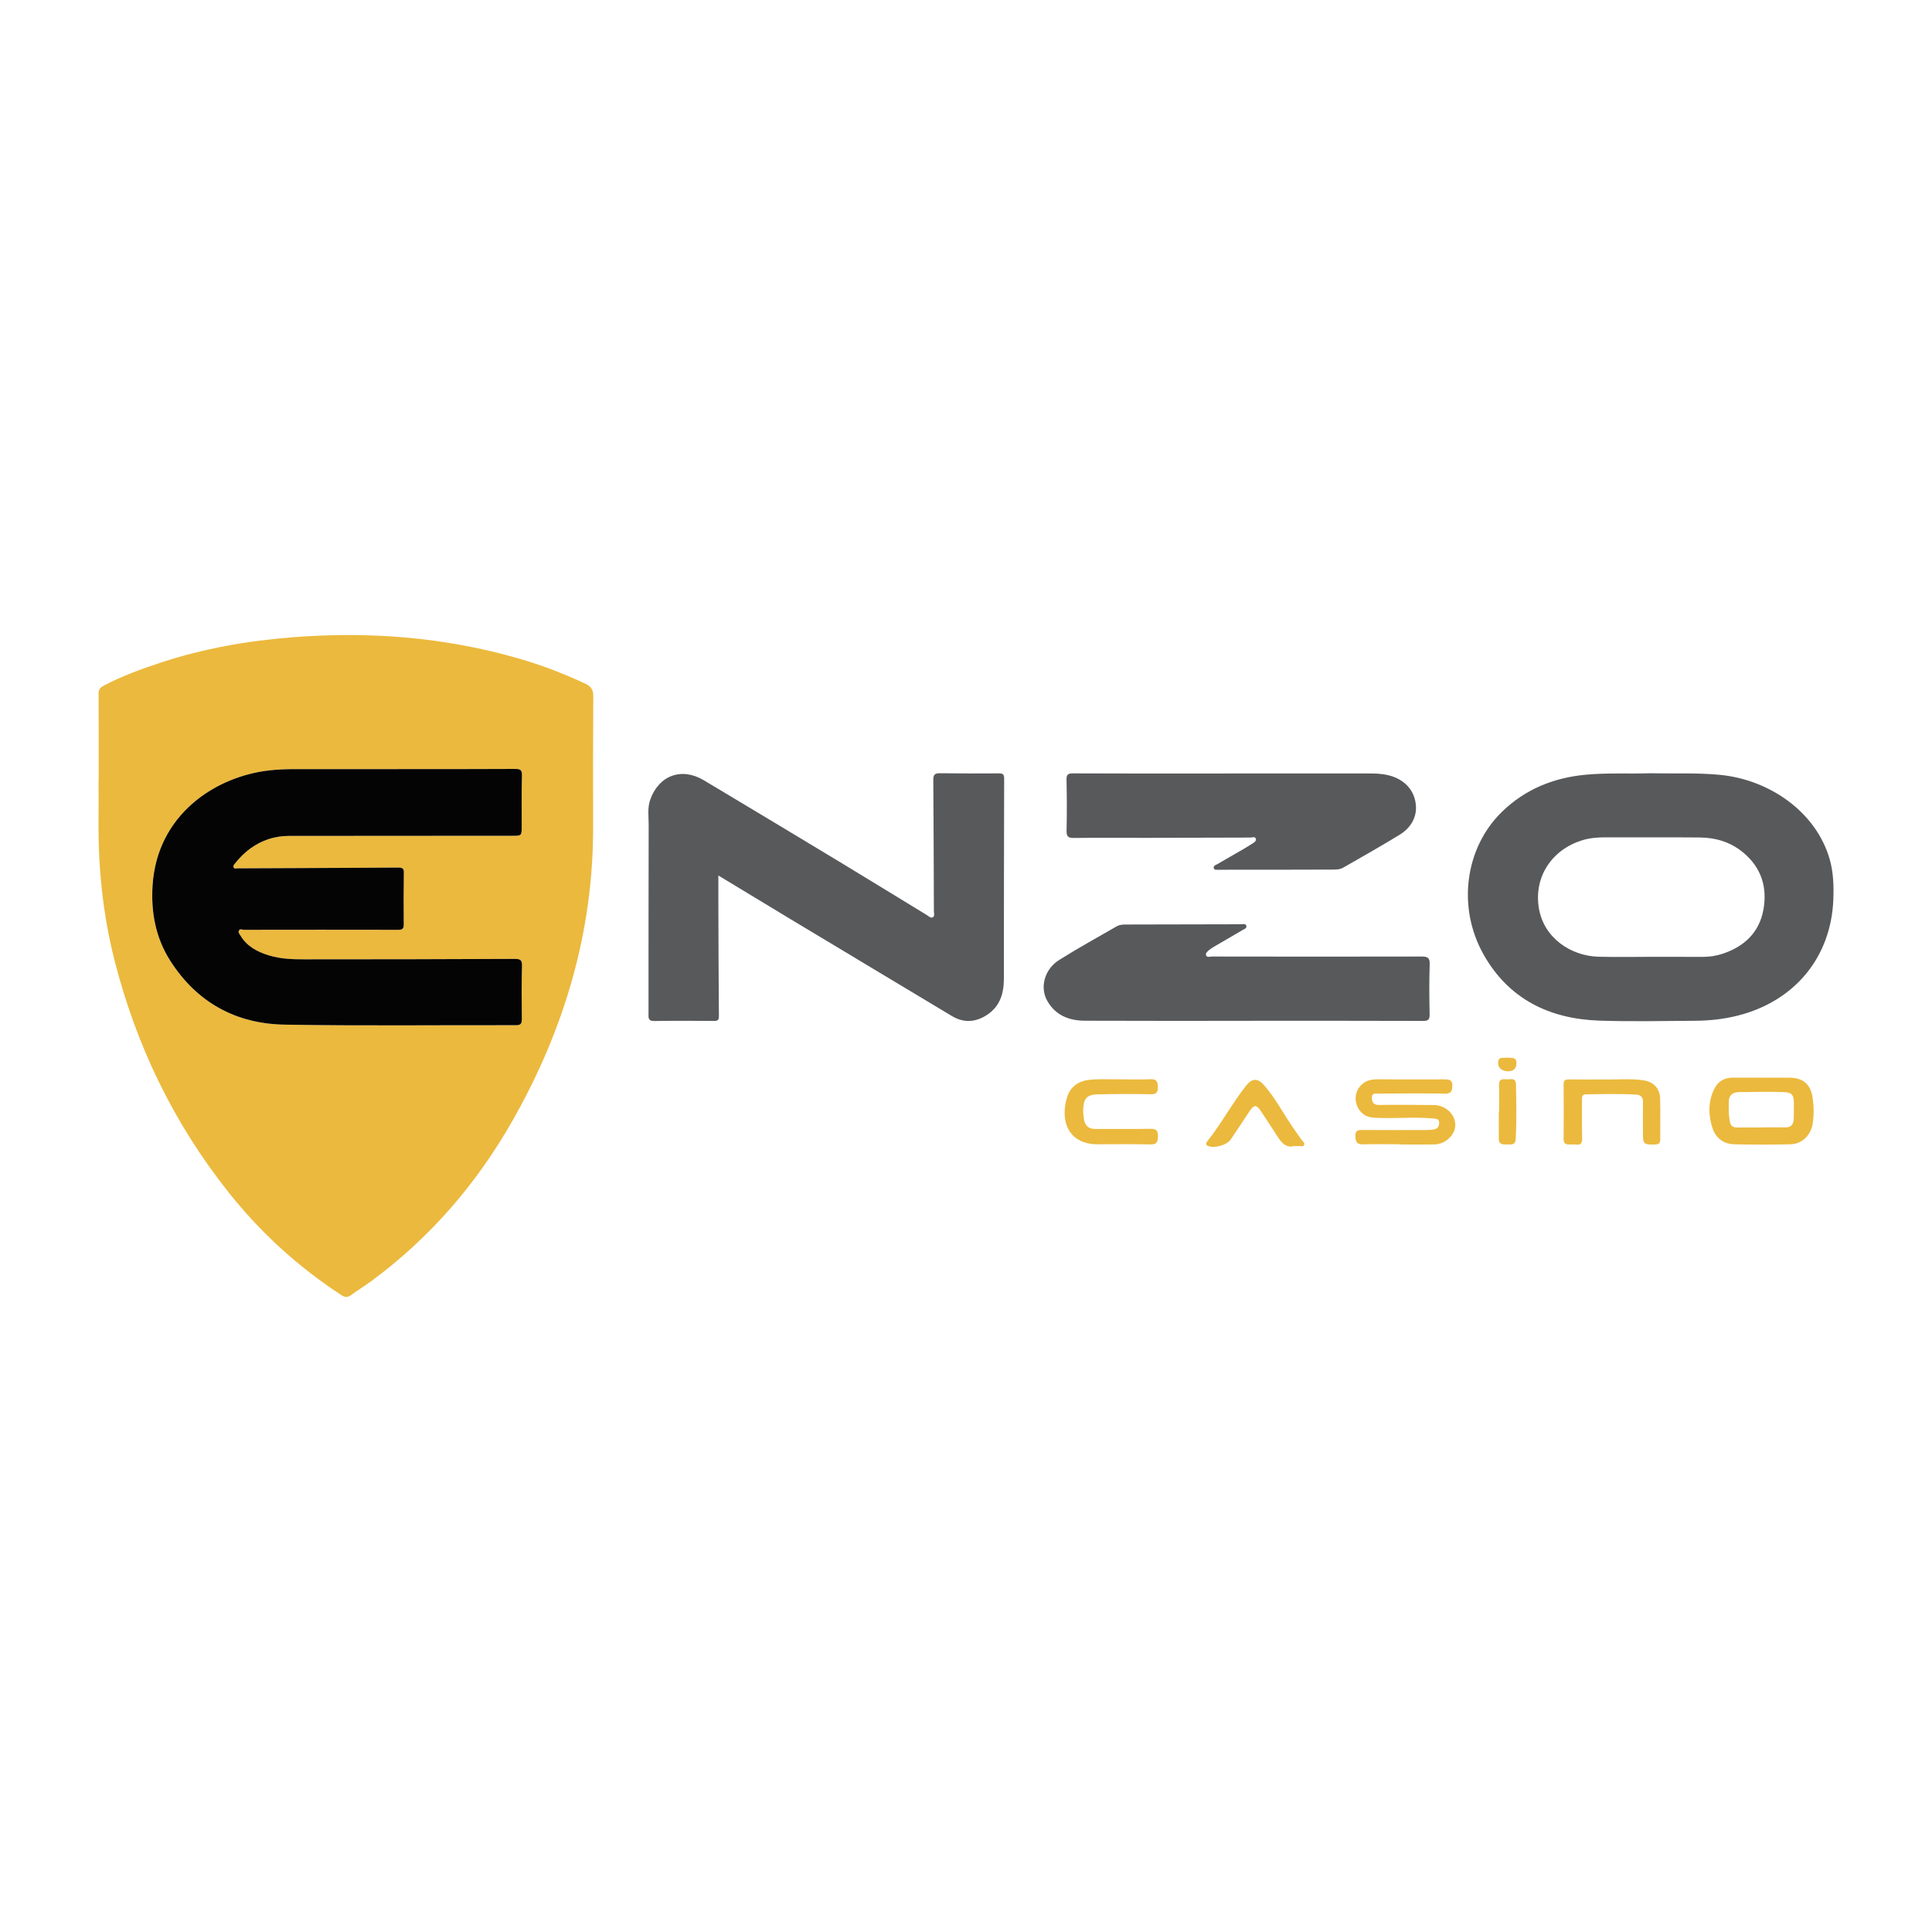 <?xml version="1.0" encoding="UTF-8"?>
<svg id="Layer_1" data-name="Layer 1" xmlns="http://www.w3.org/2000/svg" viewBox="0 0 400 400">
  <defs>
    <style>
      .cls-1 {
        fill: #ebb93d;
      }

      .cls-1, .cls-2, .cls-3 {
        stroke-width: 0px;
      }

      .cls-2 {
        fill: #58595b;
      }

      .cls-3 {
        fill: #040404;
      }
    </style>
  </defs>
  <path class="cls-1" d="M20.43,161.17c0-5.88.02-11.77-.02-17.65,0-.94.55-1.3,1.21-1.64,3.75-1.96,7.7-3.39,11.71-4.71,8.85-2.92,17.97-4.5,27.22-5.23,15.77-1.24,31.35-.05,46.61,4.33,4.86,1.39,9.56,3.18,14.13,5.33,1.12.53,1.55,1.29,1.54,2.52-.04,8.93-.07,17.85-.03,26.78.09,21.92-5.92,42.17-16.69,61.12-7.44,13.09-17.08,24.25-29.22,33.21-1.38,1.02-2.85,1.91-4.24,2.92-.7.51-1.21.47-1.95,0-8.96-5.84-16.75-12.95-23.39-21.31-11.36-14.3-19.12-30.39-23.61-48.06-2.41-9.49-3.39-19.15-3.3-28.94.03-2.89,0-5.79,0-8.68,0,0,.02,0,.02,0ZM82.25,159.23h0c-7.12,0-14.24,0-21.35.01-1.72,0-3.42.07-5.14.26-11.26,1.27-23.24,9.21-24.18,23.79-.36,5.56.65,10.86,3.64,15.59,5.48,8.64,13.58,13.09,23.68,13.26,15.95.27,31.91.08,47.86.12,1.08,0,1.28-.37,1.27-1.35-.05-3.63-.07-7.26.03-10.89.04-1.26-.33-1.49-1.53-1.49-14.48.07-28.96.09-43.45.09-2.5,0-5.01-.08-7.43-.82-2.39-.73-4.53-1.84-5.87-4.09-.19-.33-.54-.68-.31-1.07.25-.44.72-.13,1.07-.13,10.6-.01,21.21-.01,31.81,0,.82,0,1.24-.12,1.23-1.1-.05-3.58-.03-7.16.02-10.74.01-.88-.31-1.06-1.11-1.05-11.09.07-22.19.11-33.28.16-.28,0-.63.15-.82-.13-.24-.36.08-.66.28-.91.91-1.16,1.95-2.2,3.15-3.07,2.37-1.71,5.03-2.59,7.96-2.6,15.41-.02,30.83-.02,46.24-.03,1.98,0,1.98,0,1.98-2.02,0-3.48-.03-6.97.05-10.45.03-1.1-.24-1.38-1.36-1.37-8.15.05-16.3.03-24.45.03Z"/>
  <path class="cls-2" d="M341.69,160.09c4.95.11,9.71-.13,14.47.34,10.22,1.01,19.89,7.68,22.68,17.55.76,2.71.84,5.52.73,8.3-.48,11.94-8.02,20.99-19.71,23.97-2.97.76-5.96,1.07-8.99,1.09-6.58.04-13.16.19-19.74-.03-10.35-.35-18.8-4.48-23.99-13.72-5.48-9.75-3.84-22.03,3.79-29.48,4.81-4.7,10.71-7.1,17.43-7.72,4.51-.42,9.02-.14,13.34-.3ZM341.96,198.1h0c3.53,0,7.07,0,10.6.01,1.38,0,2.74-.2,4.04-.63,4.51-1.48,7.65-4.42,8.5-9.16.82-4.6-.41-8.67-4.17-11.8-2.66-2.21-5.72-3.1-9.07-3.13-6.48-.06-12.95,0-19.43-.03-1.68,0-3.34.13-4.92.63-6.1,1.9-10,7.45-8.9,14.05,1.02,6.16,6.63,9.88,12.32,10.04,3.68.1,7.36.02,11.04.02Z"/>
  <path class="cls-2" d="M148.73,181.26c0,2.28,0,4.37,0,6.47.03,7.55.04,15.1.11,22.66,0,.84-.3.99-1.01.98-4.12-.02-8.25-.05-12.37.02-1.37.02-1.19-.8-1.19-1.63,0-13,0-25.99.03-38.99,0-1.73-.28-3.49.32-5.2,1.78-5.03,6.48-6.78,11.09-4.03,9.46,5.65,18.89,11.32,28.32,17.02,5.96,3.6,11.89,7.26,17.84,10.88.4.24.83.74,1.3.45.38-.23.18-.82.18-1.25-.03-9.07-.05-18.15-.12-27.22,0-1.04.33-1.34,1.36-1.33,4.07.06,8.15.05,12.22.03.8,0,1.09.18,1.09,1.06-.04,13.83-.05,27.66-.06,41.49,0,3.04-.82,5.71-3.5,7.46-2.35,1.53-4.8,1.71-7.28.22-10.83-6.5-21.66-12.99-32.48-19.5-5.22-3.14-10.42-6.3-15.84-9.58Z"/>
  <path class="cls-2" d="M259.41,211.35c-11.58,0-23.16.03-34.75-.02-3.29-.01-6.14-1.08-7.86-4.16-1.54-2.76-.56-6.5,2.48-8.41,3.91-2.46,7.96-4.7,11.97-7,.63-.36,1.41-.35,2.16-.35,7.85-.01,15.7-.04,23.56-.05.37,0,.89-.2,1.05.27.19.56-.37.7-.73.91-1.98,1.15-3.95,2.3-5.93,3.46-.34.2-.68.4-.97.65-.36.31-.88.68-.67,1.18.19.45.8.21,1.21.21,14.48.02,28.95.04,43.43,0,1.34,0,1.68.34,1.64,1.66-.11,3.43-.09,6.86-.01,10.29.02,1.11-.29,1.39-1.39,1.38-11.73-.04-23.46-.03-35.19-.03Z"/>
  <path class="cls-2" d="M253.55,160.14c10.16,0,20.31,0,30.47,0,1.53,0,3.04.16,4.46.68,2.77,1.02,4.46,3.16,4.67,5.99.19,2.5-1.17,4.66-3.33,5.99-3.85,2.37-7.81,4.58-11.73,6.84-.79.45-1.7.39-2.57.4-7.75.03-15.5.03-23.25.03-.38,0-.88.12-.98-.38-.09-.47.44-.6.75-.78,1.8-1.06,3.62-2.08,5.42-3.13.59-.34,1.16-.72,1.74-1.07.42-.26.96-.56.8-1.08-.16-.49-.77-.22-1.17-.22-7.07,0-14.13.05-21.2.06-5.1.01-10.21-.05-15.31.02-1.26.02-1.53-.38-1.5-1.57.08-3.48.07-6.96-.01-10.44-.03-1.11.27-1.37,1.37-1.36,10.45.05,20.9.03,31.35.03h0Z"/>
  <path class="cls-1" d="M289.68,236.9c-2.5,0-5.01-.05-7.51.02-1.29.03-1.51-.57-1.55-1.7-.04-1.27.64-1.28,1.57-1.27,4.37.03,8.73.02,13.1.01.54,0,1.08-.04,1.61-.13.76-.12,1.07-.67,1.07-1.37,0-.83-.66-.85-1.25-.9-4.02-.35-8.04.07-12.06-.14-1.31-.07-2.37-.44-3.17-1.53-1.88-2.57-.38-6.06,2.79-6.38,1.12-.11,2.25-.04,3.38-.04,3.83,0,7.65.03,11.48,0,1.01,0,1.58.19,1.55,1.36-.03,1.05-.24,1.6-1.49,1.59-4.56-.07-9.13-.03-13.69-.01-.66,0-1.51-.19-1.48.89.03.92.34,1.48,1.5,1.47,3.78-.06,7.56-.01,11.33.02,2.43.02,4.44,1.9,4.44,4.12,0,2.09-2.06,4.01-4.41,4.04-2.4.03-4.81,0-7.21,0v-.03Z"/>
  <path class="cls-1" d="M364.79,223.13c1.96,0,3.92-.03,5.89,0,2.65.06,4.18,1.41,4.58,4.01.28,1.8.32,3.6.05,5.42-.36,2.44-2.16,4.29-4.62,4.35-3.87.1-7.75.09-11.62,0-2.23-.05-3.86-1.3-4.53-3.39-.86-2.66-.91-5.39.34-8,.78-1.63,2.1-2.4,3.88-2.41,2.01,0,4.02,0,6.03,0v.02ZM364.64,233.45s0-.02,0-.04c1.66,0,3.33-.03,4.99,0,1.2.03,1.69-.62,1.74-1.7.05-1.12.03-2.25.03-3.37,0-1.61-.42-2.18-2.03-2.23-3.13-.09-6.27-.06-9.4,0-1.14.02-2.01.6-2.04,1.86-.04,1.36-.05,2.73.18,4.09.16.92.56,1.39,1.54,1.38,1.66-.03,3.33,0,4.99,0Z"/>
  <path class="cls-1" d="M231.86,223.46c2.47,0,4.39.07,6.29-.02,1.29-.06,1.57.47,1.57,1.64,0,1.16-.35,1.5-1.53,1.47-3.63-.08-7.26-.06-10.89.02-2.24.05-2.94.83-3.04,3.06-.03.68.05,1.37.15,2.05.2,1.36.97,2.07,2.4,2.06,3.78-.02,7.56.03,11.34-.03,1.1-.02,1.61.25,1.59,1.46-.02,1.14-.15,1.81-1.59,1.77-3.63-.1-7.26-.03-10.9-.03-6.4,0-7.84-5.33-6.23-10,.65-1.9,2.22-3.05,4.33-3.32,2.35-.29,4.71-.06,6.51-.15Z"/>
  <path class="cls-1" d="M331.86,223.49c2.79.06,5.59-.22,8.38.17,2.03.28,3.4,1.64,3.47,3.71.09,2.84,0,5.68.03,8.53,0,.87-.41,1.05-1.18,1.06-2.25.03-2.4-.09-2.4-2.31,0-2.16-.03-4.31,0-6.47.02-.97-.4-1.49-1.35-1.55-3.48-.21-6.96-.11-10.44-.06-.88.01-.84.6-.84,1.22.01,2.65-.03,5.29.03,7.94.02.97-.29,1.35-1.25,1.24-.49-.05-.98-.04-1.47-.02-.82.03-1.11-.37-1.11-1.17.02-3.77.04-7.55,0-11.32,0-.82.34-.98,1.06-.98,2.35.03,4.71.01,7.06.01Z"/>
  <path class="cls-1" d="M267.81,237.3c-1.38.35-2.39-.54-3.21-1.84-1.16-1.81-2.35-3.61-3.54-5.4-.91-1.38-1.44-1.37-2.33-.03-1.3,1.96-2.59,3.92-3.91,5.87-.8,1.19-3.4,1.91-4.71,1.36-.56-.24-.41-.63-.17-.94,2.94-3.68,5.14-7.88,8.07-11.56,1.25-1.58,2.43-1.58,3.78,0,2.33,2.73,3.99,5.92,6.02,8.86.55.8,1.12,1.6,1.69,2.4.22.31.67.57.52.98-.21.54-.76.22-1.17.28-.24.03-.49,0-1.03,0Z"/>
  <path class="cls-1" d="M310.37,230.16c0-1.86.04-3.72-.01-5.58-.03-1.09.61-1.22,1.42-1.12.81.1,2.06-.5,2.09,1.06.06,3.77.14,7.54-.06,11.31-.08,1.44-1.12,1.05-1.93,1.11-.85.05-1.59-.06-1.57-1.19.02-1.86,0-3.72,0-5.59.02,0,.04,0,.06,0Z"/>
  <path class="cls-1" d="M312.05,218.97c.86.13,1.96-.24,1.91,1.21-.04,1.19-.72,1.63-1.81,1.61-1.24-.02-2.06-.75-1.98-1.85.1-1.35,1.21-.78,1.88-.98Z"/>
  <path class="cls-3" d="M82.25,159.23c8.15,0,16.3.02,24.45-.03,1.11,0,1.38.27,1.36,1.37-.09,3.48-.05,6.96-.05,10.45,0,2.03,0,2.02-1.98,2.02-15.41,0-30.83.01-46.24.03-2.93,0-5.58.88-7.96,2.6-1.2.87-2.24,1.91-3.15,3.07-.2.25-.52.55-.28.91.18.28.53.13.82.13,11.09-.05,22.19-.09,33.28-.16.8,0,1.13.18,1.11,1.05-.05,3.58-.06,7.16-.02,10.74.01.98-.41,1.1-1.23,1.1-10.6-.02-21.21-.02-31.81,0-.36,0-.82-.3-1.07.13-.23.4.11.75.31,1.07,1.34,2.25,3.49,3.36,5.87,4.09,2.42.74,4.93.83,7.43.82,14.48,0,28.96-.02,43.45-.09,1.2,0,1.57.23,1.53,1.49-.1,3.63-.08,7.26-.03,10.89.01.99-.19,1.36-1.27,1.35-15.95-.04-31.91.16-47.86-.12-10.1-.17-18.2-4.63-23.68-13.26-3-4.72-4-10.02-3.64-15.59.94-14.59,12.92-22.52,24.18-23.79,1.71-.19,3.42-.26,5.14-.26,7.12-.01,14.24,0,21.35,0h0Z"/>
</svg>